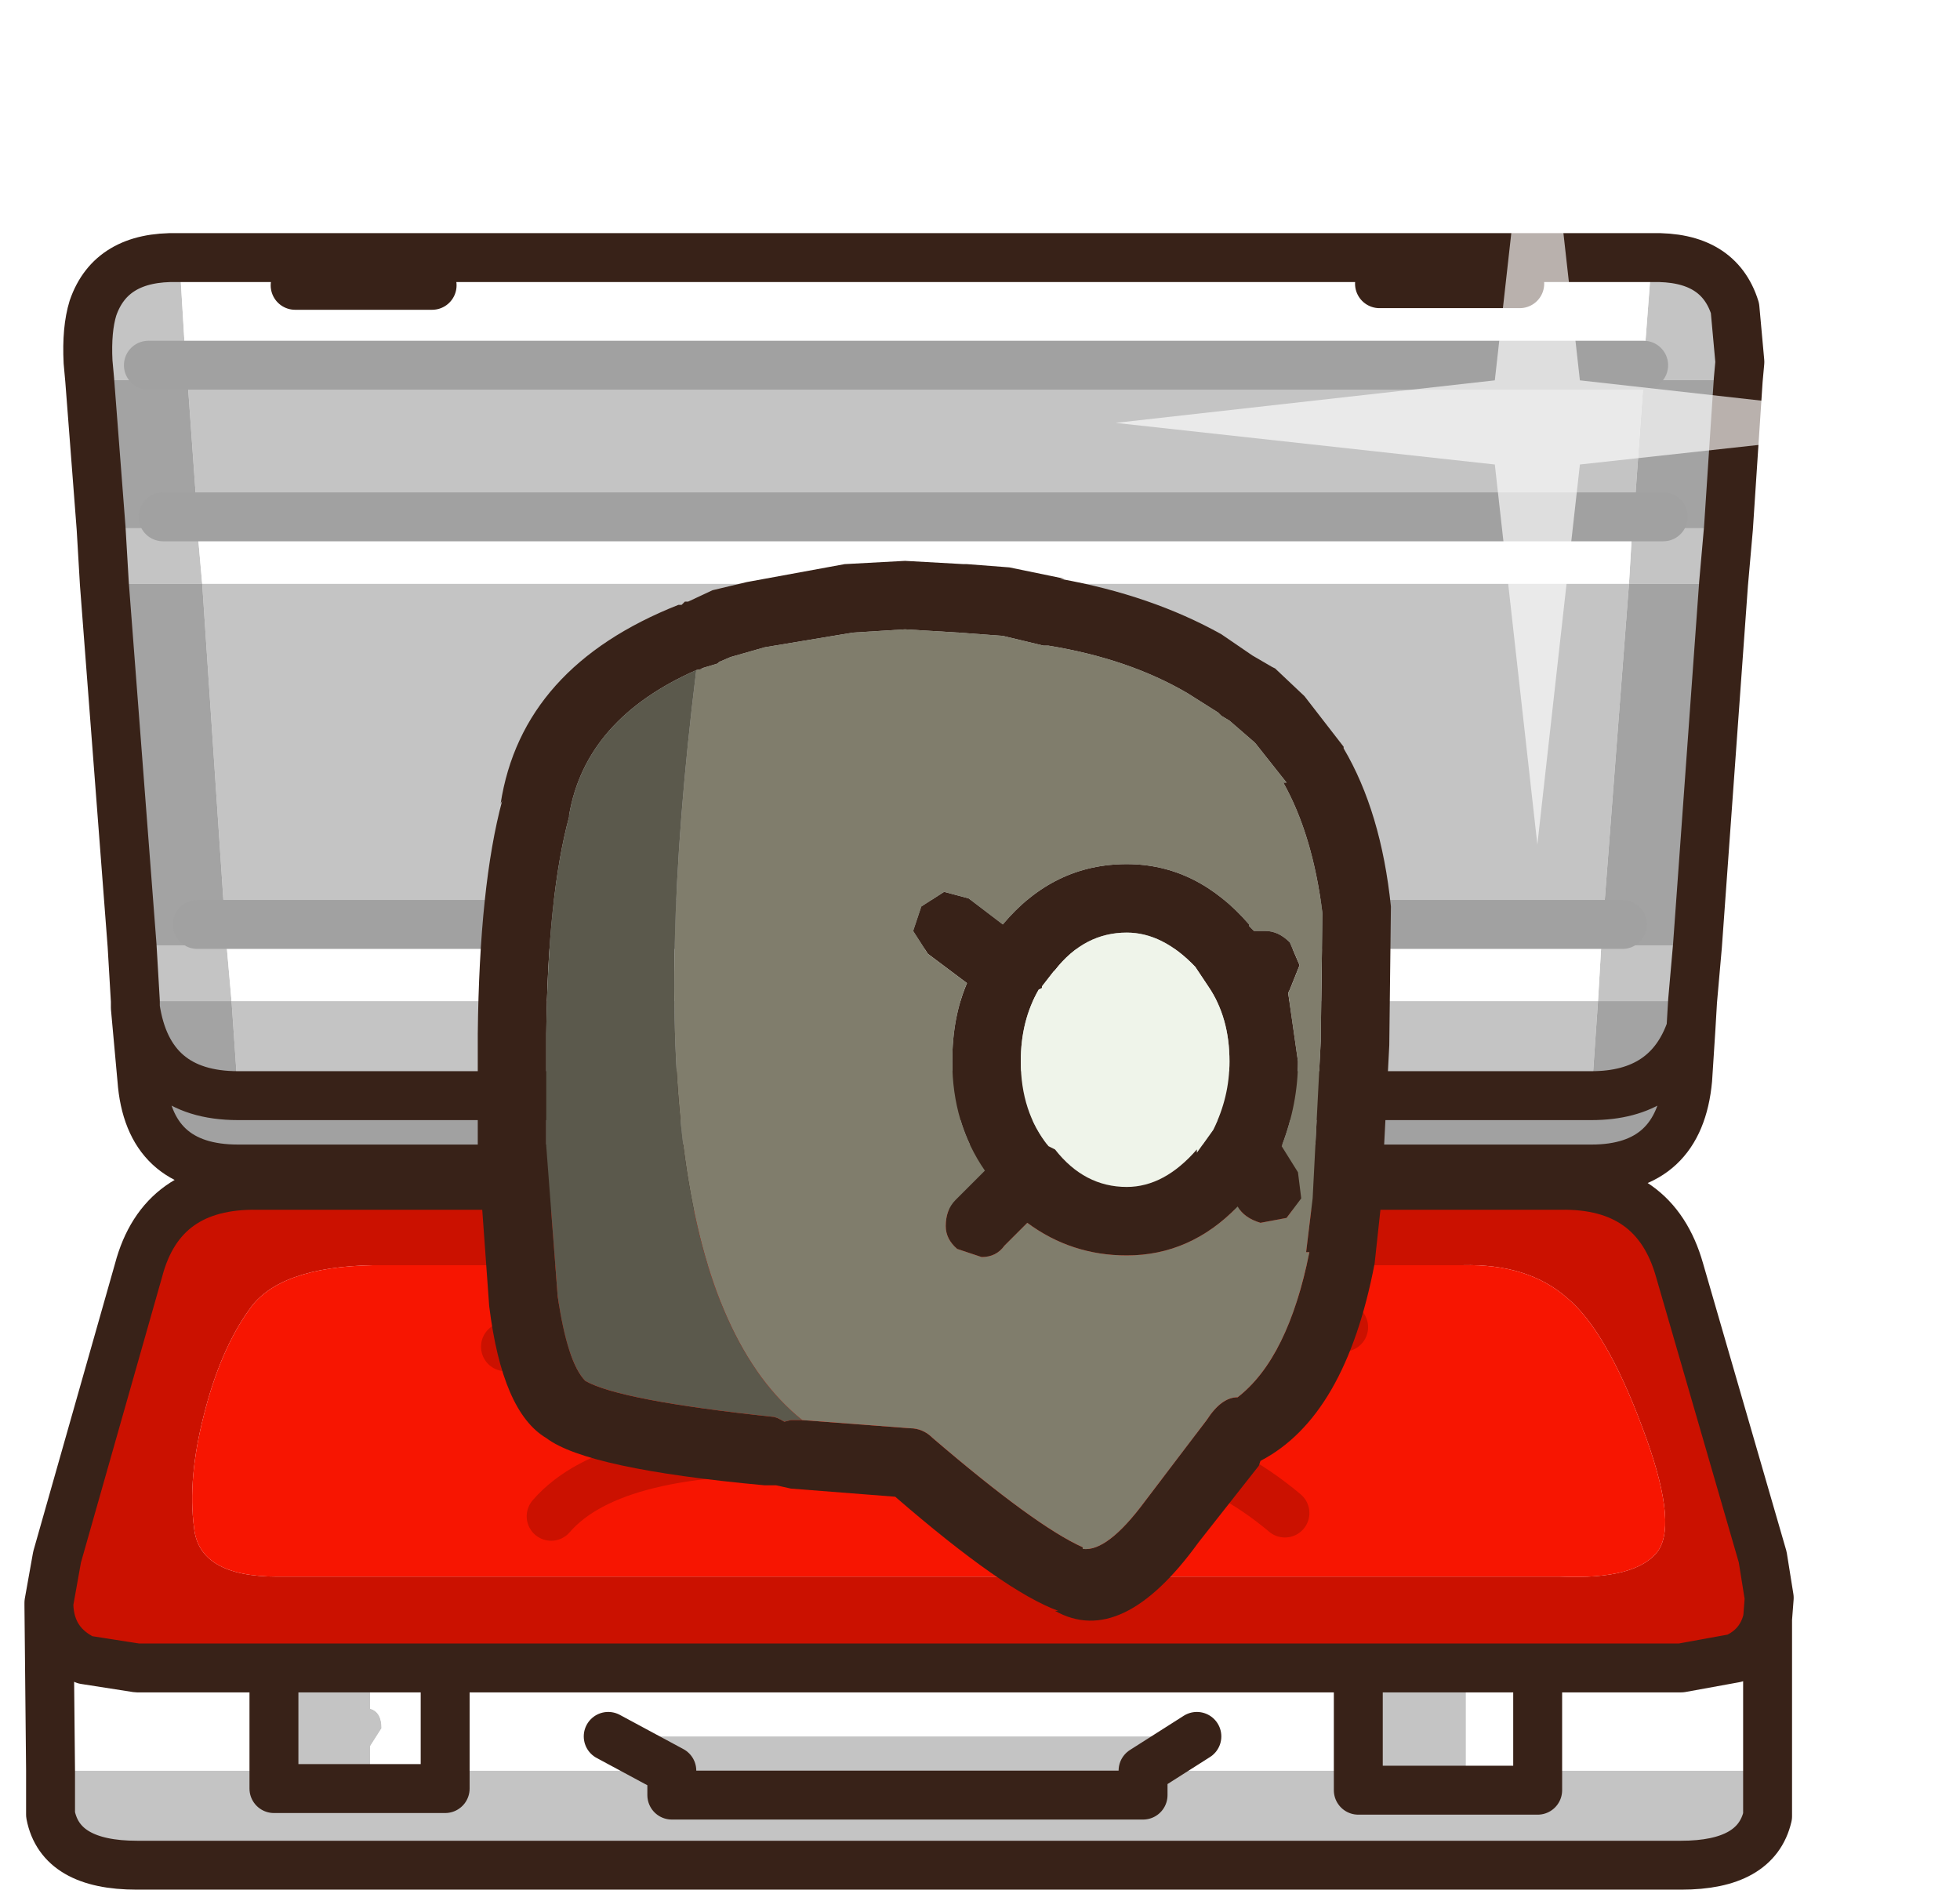 <?xml version="1.0" encoding="UTF-8" standalone="no"?>
<svg xmlns:ffdec="https://www.free-decompiler.com/flash" xmlns:xlink="http://www.w3.org/1999/xlink" ffdec:objectType="frame" height="173.85px" width="180.3px" xmlns="http://www.w3.org/2000/svg">
  <g transform="matrix(3.0, 0.0, 0.0, 3.0, 92.4, 85.8)">
    <use ffdec:characterId="2218" height="57.95" transform="matrix(1.0, 0.0, 0.0, 1.0, -30.05, -28.6)" width="59.35" xlink:href="#sprite0"/>
    <use ffdec:characterId="2122" height="32.5" id="arr_cl" transform="matrix(1.0, 0.0, 0.0, 1.0, -16.15, -11.4)" width="28.1" xlink:href="#sprite2"/>
    <use ffdec:characterId="787" height="34.0" id="telo" transform="matrix(1.375, 0.0, 0.0, 1.507, -30.805, -22.765)" width="40.8" xlink:href="#sprite3"/>
  </g>
  <defs>
    <g id="sprite0" transform="matrix(1.0, 0.0, 0.0, 1.0, 0.75, 7.9)">
      <use ffdec:characterId="2217" height="50.8" transform="matrix(1.0, 0.0, 0.0, 1.0, -0.75, -0.75)" width="54.25" xlink:href="#shape0"/>
      <filter id="filter0">
        <feColorMatrix in="SourceGraphic" result="filterResult0" type="matrix" values="0 0 0 0 1.0,0 0 0 0 1.0,0 0 0 0 1.0,0 0 0 1 0"/>
        <feConvolveMatrix divisor="25.0" in="filterResult0" kernelMatrix="1 1 1 1 1 1 1 1 1 1 1 1 1 1 1 1 1 1 1 1 1 1 1 1 1" order="5 5" result="filterResult1"/>
        <feConvolveMatrix divisor="25.0" in="filterResult1" kernelMatrix="1 1 1 1 1 1 1 1 1 1 1 1 1 1 1 1 1 1 1 1 1 1 1 1 1" order="5 5" result="filterResult2"/>
        <feConvolveMatrix divisor="25.0" in="filterResult2" kernelMatrix="1 1 1 1 1 1 1 1 1 1 1 1 1 1 1 1 1 1 1 1 1 1 1 1 1" order="5 5" result="filterResult3"/>
        <feComposite in="SourceGraphic" in2="filterResult3" operator="over" result="filterResult4"/>
        <feConvolveMatrix divisor="4.0" in="filterResult4" kernelMatrix="1 1 1 1" order="2 2" result="filterResult5"/>
        <feConvolveMatrix divisor="4.0" in="filterResult5" kernelMatrix="1 1 1 1" order="2 2" result="filterResult6"/>
        <feConvolveMatrix divisor="4.0" in="filterResult6" kernelMatrix="1 1 1 1" order="2 2" result="filterResult7"/>
      </filter>
      <use ffdec:characterId="366" filter="url(#filter0)" height="46.65" transform="matrix(0.555, 0.0, 0.0, 0.555, 32.709, -7.891)" width="46.65" xlink:href="#sprite1"/>
    </g>
    <g id="shape0" transform="matrix(1.0, 0.0, 0.0, 1.0, 0.75, 0.75)">
      <path d="M51.5 8.3 L51.35 10.0 48.45 10.0 48.55 8.3 51.5 8.3 M50.55 21.1 L50.4 22.8 47.5 22.8 47.6 21.1 50.55 21.1 M2.65 22.8 L2.55 21.1 5.45 21.1 5.4 20.45 47.65 20.45 5.4 20.45 4.7 10.0 1.7 10.0 1.6 8.3 4.55 8.3 4.55 7.95 4.25 3.75 1.25 3.75 1.2 3.2 Q1.15 2.2 1.35 1.55 1.9 -0.05 3.95 0.0 L4.0 0.0 4.2 3.3 4.25 3.75 48.9 3.75 48.9 3.3 49.15 0.0 Q51.2 -0.05 51.7 1.55 L51.85 3.2 51.8 3.75 48.9 3.75 48.6 7.95 48.55 8.3 4.55 8.3 4.7 10.0 48.45 10.0 47.65 20.45 47.6 21.1 5.45 21.1 5.6 22.8 2.65 22.8 M6.9 43.25 L9.85 43.25 9.85 44.5 Q10.2 44.6 10.2 45.1 L9.85 45.65 9.85 46.95 12.15 46.95 12.15 46.4 19.1 46.4 19.1 47.15 33.55 47.15 33.55 46.4 33.55 47.15 19.1 47.15 19.1 46.4 17.15 45.35 35.2 45.35 33.55 46.4 40.15 46.4 40.15 47.0 43.45 47.0 40.15 47.0 40.15 46.4 40.15 43.25 43.45 43.25 43.45 47.0 45.65 47.0 45.65 46.4 52.7 46.4 52.7 46.6 52.7 47.8 Q52.35 49.3 50.05 49.3 L2.7 49.3 Q0.35 49.3 0.05 47.75 L0.05 46.8 0.05 46.4 6.9 46.4 6.9 46.95 9.85 46.95 6.9 46.95 6.9 46.4 6.9 43.25 M47.5 22.8 L47.3 25.7 5.8 25.7 5.6 22.8 47.5 22.8 M3.05 3.3 L4.2 3.3 3.05 3.3 M48.6 7.95 L4.55 7.95 48.6 7.95" fill="#c4c4c4" fill-rule="evenodd" stroke="none"/>
      <path d="M51.8 3.75 L51.5 8.3 48.55 8.3 48.6 7.95 48.9 3.75 51.8 3.75 M51.35 10.0 L50.55 21.1 47.6 21.1 47.65 20.45 48.25 20.45 47.65 20.45 48.45 10.0 51.35 10.0 M50.4 22.8 L50.35 23.65 Q49.65 25.7 47.3 25.7 L47.5 22.8 50.4 22.8 M2.65 23.0 L2.65 22.8 5.6 22.8 5.8 25.7 Q3.05 25.7 2.65 23.0 M2.55 21.1 L1.7 10.0 4.7 10.0 5.4 20.45 5.45 21.1 2.55 21.1 M1.6 8.3 L1.25 3.75 4.25 3.75 4.55 7.95 4.55 8.3 1.6 8.3 M49.5 7.95 L48.6 7.95 49.5 7.95 M3.5 7.95 L4.55 7.95 3.5 7.95 M4.55 20.45 L5.4 20.45 4.55 20.45" fill="#a3a3a3" fill-rule="evenodd" stroke="none"/>
      <path d="M4.0 0.0 L49.15 0.0 48.9 3.3 48.9 3.75 4.25 3.75 4.2 3.3 48.9 3.3 4.2 3.3 4.0 0.0 M48.55 8.3 L48.45 10.0 4.7 10.0 4.55 8.3 48.55 8.3 M40.8 0.8 L45.1 0.8 40.8 0.8 M47.6 21.1 L47.5 22.8 5.6 22.8 5.45 21.1 47.6 21.1 M0.0 41.35 Q0.05 42.5 1.1 43.0 L2.7 43.25 6.9 43.25 6.9 46.4 0.05 46.4 0.0 41.35 M9.85 43.25 L12.15 43.25 40.15 43.25 40.15 46.4 33.55 46.4 35.2 45.35 17.15 45.35 19.1 46.4 12.15 46.4 12.15 46.95 9.85 46.95 9.85 45.65 10.2 45.1 Q10.2 44.6 9.85 44.5 L9.85 43.25 M43.45 43.25 L45.65 43.25 50.05 43.25 51.7 42.95 Q52.5 42.6 52.7 41.75 L52.7 46.4 45.65 46.4 45.65 43.25 45.65 46.4 45.65 47.0 43.45 47.0 43.45 43.25 M11.75 0.85 L7.55 0.85 11.75 0.85 M12.15 46.4 L12.15 43.25 12.15 46.4" fill="#ffffff" fill-rule="evenodd" stroke="none"/>
      <path d="M46.55 31.9 Q45.35 30.85 43.35 30.9 L9.95 30.9 Q7.05 30.95 6.15 32.25 5.25 33.5 4.75 35.5 4.25 37.45 4.45 38.95 4.6 40.45 7.0 40.45 L46.35 40.45 Q48.7 40.55 49.35 39.65 49.95 38.75 48.85 35.85 47.75 32.9 46.55 31.9 M0.0 41.35 L0.0 41.25 0.25 39.85 2.75 31.05 Q3.45 28.4 6.4 28.45 L46.35 28.45 Q49.25 28.4 50.0 31.05 L52.55 39.85 52.75 41.1 52.7 41.75 Q52.5 42.6 51.7 42.95 L50.05 43.25 45.65 43.25 43.45 43.25 40.15 43.25 12.15 43.25 9.85 43.25 6.9 43.25 2.7 43.25 1.1 43.0 Q0.05 42.5 0.0 41.35" fill="#cb1100" fill-rule="evenodd" stroke="none"/>
      <path d="M50.35 23.65 L50.25 25.2 Q50.0 27.95 47.3 27.95 L5.8 27.95 Q3.05 27.95 2.85 25.2 L2.65 23.0 Q3.05 25.7 5.8 25.7 L47.3 25.7 Q49.65 25.7 50.35 23.65" fill="#a1a1a1" fill-rule="evenodd" stroke="none"/>
      <path d="M46.55 31.9 Q47.75 32.9 48.85 35.85 49.95 38.75 49.35 39.65 48.7 40.55 46.35 40.45 L7.0 40.45 Q4.6 40.45 4.45 38.95 4.25 37.45 4.75 35.5 5.25 33.5 6.15 32.25 7.05 30.95 9.95 30.9 L43.35 30.9 Q45.35 30.85 46.55 31.9 M39.7 32.8 Q33.4 32.2 30.4 34.3 33.4 32.2 39.7 32.8 M37.9 38.5 Q34.45 35.6 30.3 36.7 34.45 35.6 37.9 38.5 M15.4 38.6 Q17.3 36.4 23.6 36.6 17.3 36.4 15.4 38.6 M23.1 34.3 Q20.1 31.3 14.0 33.4 20.1 31.3 23.1 34.3" fill="#f71501" fill-rule="evenodd" stroke="none"/>
      <path d="M51.8 3.75 L51.5 8.3 51.35 10.0 50.55 21.1 50.4 22.8 50.35 23.65 50.25 25.2 Q50.0 27.95 47.3 27.95 L5.8 27.95 Q3.05 27.95 2.85 25.2 L2.65 23.0 2.65 22.8 2.55 21.1 1.7 10.0 1.6 8.3 1.25 3.75 1.2 3.2 Q1.15 2.2 1.35 1.55 1.9 -0.05 3.95 0.0 L4.0 0.0 49.15 0.0 Q51.2 -0.05 51.7 1.55 L51.85 3.2 51.8 3.75 M45.1 0.8 L40.8 0.8 M52.7 41.75 L52.75 41.1 52.55 39.85 50.0 31.05 Q49.25 28.4 46.35 28.45 L6.4 28.45 Q3.45 28.4 2.75 31.05 L0.25 39.85 0.0 41.25 0.0 41.35 Q0.05 42.5 1.1 43.0 L2.7 43.25 6.9 43.25 9.85 43.25 12.15 43.25 40.15 43.25 43.45 43.25 45.65 43.25 50.05 43.25 51.7 42.95 Q52.5 42.6 52.7 41.75 L52.7 46.4 52.7 46.6 52.7 47.8 Q52.35 49.3 50.05 49.3 L2.7 49.3 Q0.35 49.3 0.05 47.75 L0.05 46.8 0.05 46.4 0.0 41.35 M45.65 43.25 L45.65 46.4 45.65 47.0 43.45 47.0 40.15 47.0 40.15 46.4 40.15 43.25 M33.55 46.4 L33.55 47.15 19.1 47.15 19.1 46.4 17.15 45.35 M12.15 46.4 L12.15 46.95 9.85 46.95 6.9 46.95 6.9 46.4 6.9 43.25 M47.3 25.7 Q49.65 25.7 50.35 23.65 M47.3 25.7 L5.8 25.7 Q3.05 25.7 2.65 23.0 M7.55 0.85 L11.75 0.85 M12.15 43.25 L12.15 46.4 M33.55 46.4 L35.2 45.35" fill="none" stroke="#382218" stroke-linecap="round" stroke-linejoin="round" stroke-width="1.5"/>
      <path d="M48.6 7.95 L49.5 7.95 M48.9 3.3 L4.2 3.3 3.05 3.3 M47.65 20.45 L48.25 20.45 M47.65 20.45 L5.4 20.45 4.55 20.45 M4.55 7.95 L48.6 7.95 M4.55 7.95 L3.5 7.95" fill="none" stroke="#a1a1a1" stroke-linecap="round" stroke-linejoin="round" stroke-width="1.5"/>
      <path d="M30.3 36.7 Q34.45 35.6 37.9 38.5 M30.4 34.3 Q33.4 32.2 39.7 32.8 M14.0 33.4 Q20.1 31.3 23.1 34.3 M23.6 36.6 Q17.3 36.4 15.4 38.6" fill="none" stroke="#cb1100" stroke-linecap="round" stroke-linejoin="round" stroke-width="1.5"/>
    </g>
    <g id="sprite1" transform="matrix(1.0, 0.0, 0.0, 1.0, 23.3, 23.3)">
      <use ffdec:characterId="365" height="46.65" transform="matrix(1.0, 0.0, 0.0, 1.0, -23.3, -23.3)" width="46.65" xlink:href="#shape1"/>
    </g>
    <g id="shape1" transform="matrix(1.0, 0.0, 0.0, 1.0, 23.3, 23.3)">
      <path d="M2.35 -2.3 L23.35 0.05 2.35 2.35 0.0 23.35 -2.35 2.35 -23.3 0.05 -2.35 -2.3 0.0 -23.3 2.35 -2.3" fill="#ffffff" fill-opacity="0.647" fill-rule="evenodd" stroke="none"/>
    </g>
    <g id="sprite2" transform="matrix(1.0, 0.0, 0.0, 1.0, 13.5, 14.0)">
      <use ffdec:characterId="2119" height="32.5" transform="matrix(1.0, 0.0, 0.0, 1.0, -13.5, -14.0)" width="28.1" xlink:href="#shape2"/>
    </g>
    <g id="shape2" transform="matrix(1.0, 0.0, 0.0, 1.0, 13.5, 14.0)">
      <path d="M1.4 -13.9 L1.5 -13.9 2.8 -13.8 4.5 -13.45 4.35 -13.45 Q7.15 -12.95 9.3 -11.75 L10.25 -11.1 10.85 -10.75 10.95 -10.7 11.85 -9.85 13.05 -8.3 13.05 -8.25 Q14.2 -6.3 14.5 -3.4 L14.45 0.85 14.2 5.7 14.0 7.55 Q13.1 12.25 10.5 13.6 L10.45 13.75 8.6 16.1 Q6.25 19.35 4.2 18.2 L4.3 18.2 Q2.65 17.6 -0.7 14.7 L-3.9 14.45 -4.35 14.35 -4.7 14.35 Q-10.15 13.85 -11.4 12.9 -12.75 12.1 -13.15 8.85 L-13.5 4.0 -13.5 0.5 Q-13.45 -4.05 -12.75 -6.65 L-12.8 -6.55 Q-12.15 -10.75 -7.35 -12.65 L-7.25 -12.65 -7.15 -12.75 -7.05 -12.75 -6.3 -13.1 -5.25 -13.35 -2.25 -13.9 -0.4 -14.0 1.4 -13.9 M-3.55 12.35 L-0.25 12.6 Q0.15 12.6 0.45 12.9 3.6 15.6 5.05 16.25 L5.05 16.3 Q5.8 16.4 6.95 14.85 L8.85 12.35 Q9.3 11.65 9.8 11.65 11.35 10.45 12.0 7.2 L11.9 7.2 12.1 5.55 12.35 0.7 12.35 0.55 12.4 -3.2 Q12.1 -5.6 11.2 -7.2 L11.3 -7.2 10.35 -8.4 10.3 -8.45 9.55 -9.1 9.3 -9.25 9.2 -9.35 8.25 -9.95 Q6.45 -11.0 4.0 -11.4 L3.85 -11.4 2.6 -11.7 1.25 -11.8 -0.4 -11.9 -2.0 -11.8 -4.7 -11.35 -5.75 -11.05 -6.1 -10.9 -6.15 -10.85 -6.65 -10.7 -6.55 -10.7 -6.8 -10.65 Q-10.2 -9.15 -10.7 -6.2 L-10.7 -6.15 Q-11.35 -3.75 -11.4 0.5 L-11.4 3.95 -11.05 8.55 Q-10.75 10.6 -10.2 11.15 -9.15 11.75 -4.45 12.25 -4.35 12.25 -4.1 12.4 L-3.9 12.35 -3.55 12.35 M3.8 -0.95 L3.8 -0.9 3.7 -0.85 Q3.15 0.1 3.15 1.35 3.15 2.9 4.0 3.95 L4.2 4.05 Q5.1 5.2 6.4 5.2 7.55 5.2 8.55 4.05 L8.55 4.15 9.05 3.45 Q9.55 2.45 9.55 1.35 9.55 0.0 8.9 -0.95 L8.5 -1.55 Q7.5 -2.6 6.4 -2.6 5.1 -2.6 4.2 -1.45 L4.15 -1.4 3.8 -0.95 M0.8 -3.85 L1.55 -3.65 2.6 -2.85 Q4.15 -4.7 6.4 -4.7 8.55 -4.7 10.15 -2.85 L10.15 -2.8 10.3 -2.65 10.65 -2.65 Q11.05 -2.65 11.4 -2.3 L11.7 -1.6 11.4 -0.85 11.35 -0.75 11.65 1.35 Q11.65 2.65 11.15 3.95 L11.65 4.75 11.75 5.55 11.3 6.15 10.5 6.3 Q10.0 6.15 9.8 5.8 8.35 7.3 6.4 7.3 4.7 7.3 3.35 6.3 L2.65 7.0 Q2.4 7.35 1.95 7.35 L1.2 7.1 Q0.85 6.8 0.85 6.4 0.85 5.9 1.15 5.6 L2.05 4.7 Q1.05 3.25 1.05 1.35 1.05 0.0 1.5 -1.05 L0.3 -1.95 -0.15 -2.65 0.1 -3.4 0.8 -3.85" fill="#382218" fill-rule="evenodd" stroke="none"/>
      <path d="M-6.8 -10.65 L-6.55 -10.7 -6.65 -10.7 -6.15 -10.85 -6.1 -10.9 -5.75 -11.05 -4.7 -11.35 -2.0 -11.8 -0.4 -11.9 1.25 -11.8 2.6 -11.7 3.85 -11.4 4.0 -11.4 Q6.45 -11.0 8.25 -9.95 L9.2 -9.35 9.3 -9.25 9.55 -9.1 10.3 -8.45 10.35 -8.4 11.3 -7.2 11.2 -7.2 Q12.1 -5.6 12.4 -3.2 L12.35 0.55 12.35 0.7 12.1 5.55 11.9 7.2 12.0 7.2 Q11.35 10.45 9.8 11.65 9.3 11.65 8.85 12.35 L6.95 14.85 Q5.8 16.4 5.05 16.3 L5.05 16.25 Q3.6 15.6 0.45 12.9 0.15 12.6 -0.25 12.6 L-3.55 12.35 Q-9.1 7.9 -6.8 -10.65 M0.8 -3.85 L0.1 -3.4 -0.15 -2.65 0.3 -1.95 1.5 -1.05 Q1.05 0.0 1.05 1.35 1.05 3.25 2.05 4.7 L1.15 5.6 Q0.85 5.9 0.85 6.4 0.85 6.8 1.2 7.1 L1.95 7.35 Q2.4 7.35 2.65 7.0 L3.35 6.3 Q4.7 7.3 6.4 7.3 8.35 7.3 9.8 5.8 10.0 6.15 10.5 6.3 L11.3 6.15 11.75 5.55 11.65 4.75 11.15 3.95 Q11.65 2.65 11.65 1.35 L11.35 -0.75 11.4 -0.85 11.7 -1.6 11.4 -2.3 Q11.05 -2.65 10.65 -2.65 L10.3 -2.65 10.15 -2.8 10.15 -2.85 Q8.55 -4.7 6.4 -4.7 4.15 -4.7 2.6 -2.85 L1.55 -3.65 0.8 -3.85" fill="#807d6c" fill-rule="evenodd" stroke="none"/>
      <path d="M3.8 -0.95 L4.15 -1.4 4.2 -1.45 Q5.1 -2.6 6.4 -2.6 7.5 -2.6 8.5 -1.55 L8.9 -0.95 Q9.55 0.0 9.55 1.35 9.55 2.45 9.05 3.45 L8.55 4.15 8.55 4.05 Q7.55 5.2 6.4 5.2 5.1 5.2 4.2 4.05 L4.0 3.95 Q3.15 2.9 3.15 1.35 3.15 0.1 3.7 -0.85 L3.8 -0.9 3.8 -0.95" fill="#eff4ea" fill-rule="evenodd" stroke="none"/>
      <path d="M-3.55 12.35 L-3.9 12.35 -4.1 12.4 Q-4.35 12.25 -4.45 12.25 -9.15 11.75 -10.2 11.15 -10.75 10.6 -11.05 8.55 L-11.4 3.95 -11.4 0.5 Q-11.35 -3.75 -10.7 -6.15 L-10.7 -6.2 Q-10.2 -9.15 -6.8 -10.65 -9.1 7.9 -3.55 12.35" fill="#5b594c" fill-rule="evenodd" stroke="none"/>
    </g>
    <g id="sprite3" transform="matrix(1.0, 0.0, 0.0, 1.0, 20.4, 17.0)">
      <use ffdec:characterId="786" height="34.0" transform="matrix(1.0, 0.0, 0.0, 1.0, -20.4, -17.0)" width="40.8" xlink:href="#shape3"/>
    </g>
    <g id="shape3" transform="matrix(1.0, 0.0, 0.0, 1.0, 20.4, 17.0)">
      <path d="M20.4 17.0 L-20.4 17.0 -20.4 -17.0 20.4 -17.0 20.4 17.0" fill="#00cc99" fill-opacity="0.0" fill-rule="evenodd" stroke="none"/>
    </g>
  </defs>
</svg>
